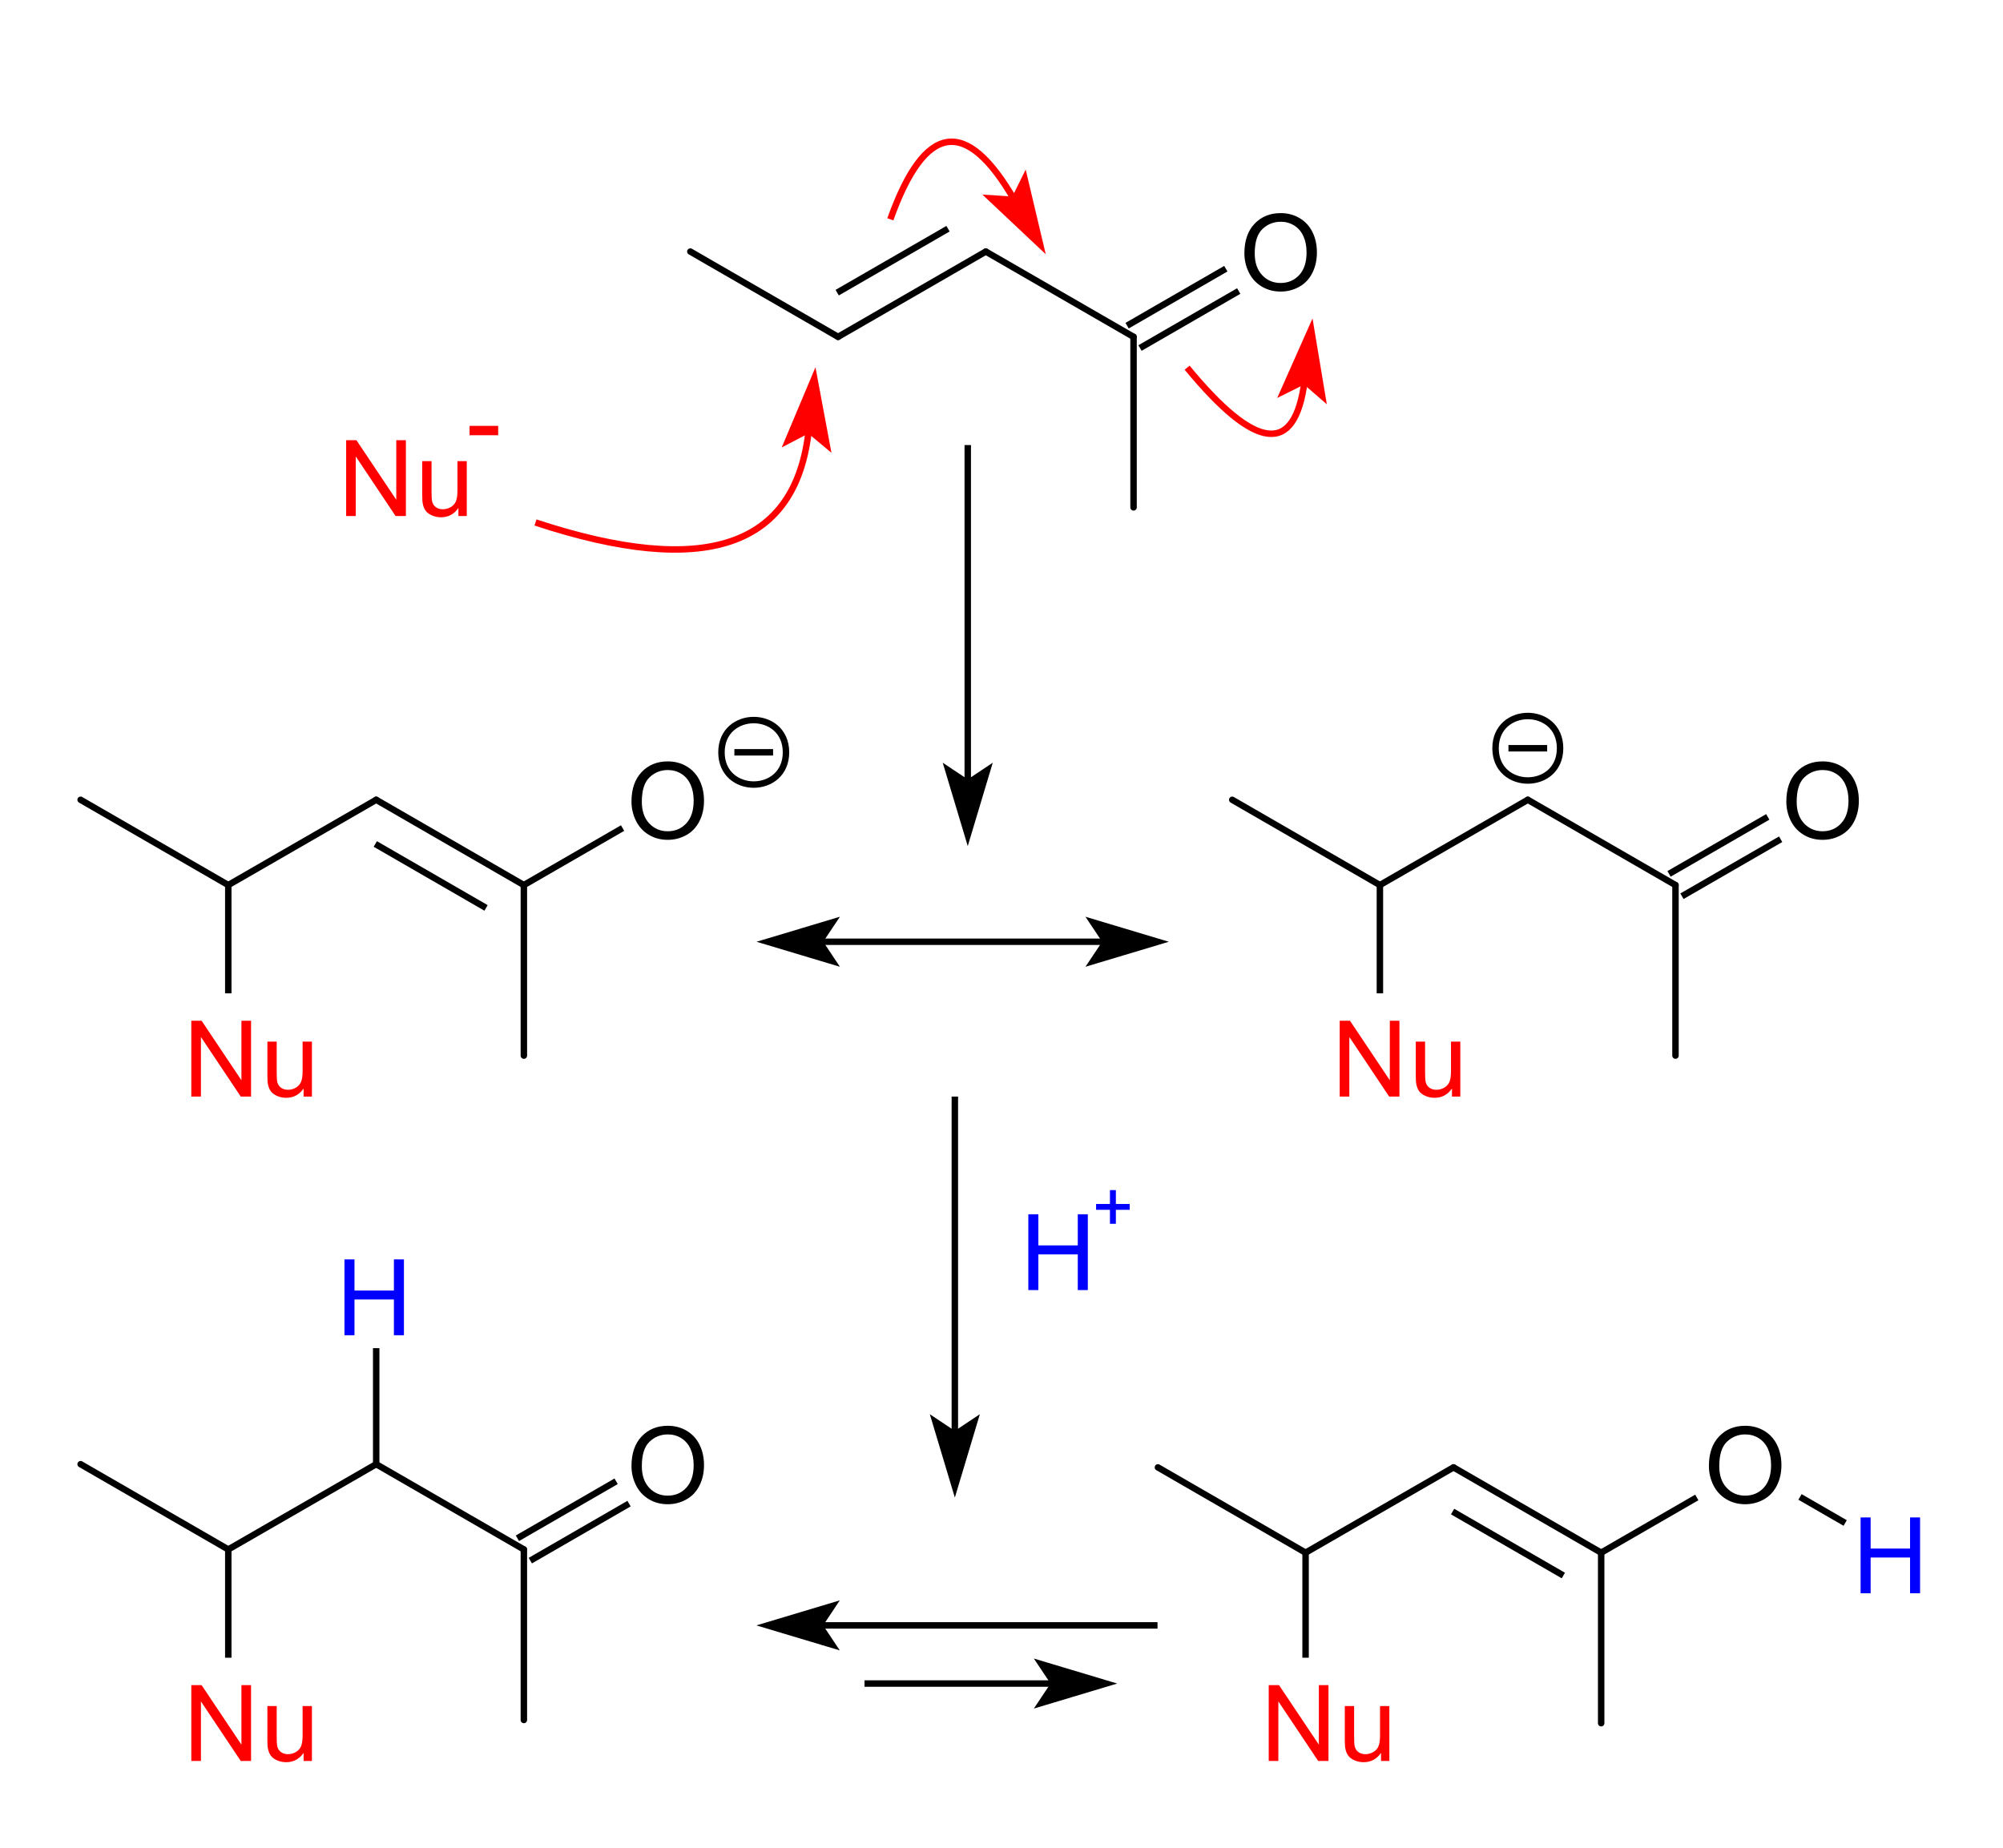 <?xml version="1.0" encoding="UTF-8"?>
<svg xmlns="http://www.w3.org/2000/svg" xmlns:xlink="http://www.w3.org/1999/xlink" width="233pt" height="215pt" viewBox="0 0 233 215" version="1.1">
<g id="surface0">
<path style="stroke: none; fill-rule: evenodd; fill: rgb(0%,0%,0%); opacity: 0;" d="M 144.094 22.515 L 154.601 22.515 L 154.601 34.523 L 144.094 34.523 Z M 144.094 22.515 "/>
<path style="fill: none; stroke-width: 0.75; stroke-linecap: butt; stroke-linejoin: miter; stroke: rgb(0%,0%,0%); opacity: 0;stroke-miterlimit: 10;" d="M 144.094 22.515 L 154.601 22.515 L 154.601 34.523 L 144.094 34.523 Z M 144.094 22.515 " transform="matrix(1,0,0,1,0,0)"/>
<path style="fill: none; stroke-width: 0.75; stroke-linecap: round; stroke-linejoin: round; stroke: rgb(0%,0%,0%); opacity: 1;stroke-miterlimit: 10;" d="M 80.303 29.269 L 97.489 39.191 " transform="matrix(1,0,0,1,0,0)"/>
<path style="fill: none; stroke-width: 0.75; stroke-linecap: butt; stroke-linejoin: round; stroke: rgb(0%,0%,0%); opacity: 1;stroke-miterlimit: 10;" d="M 97.386 34.051 L 110.276 26.61 " transform="matrix(1,0,0,1,0,0)"/>
<path style="fill: none; stroke-width: 0.75; stroke-linecap: round; stroke-linejoin: round; stroke: rgb(0%,0%,0%); opacity: 1;stroke-miterlimit: 10;" d="M 97.489 39.191 L 114.675 29.269 " transform="matrix(1,0,0,1,0,0)"/>
<path style="fill: none; stroke-width: 0.75; stroke-linecap: round; stroke-linejoin: round; stroke: rgb(0%,0%,0%); opacity: 1;stroke-miterlimit: 10;" d="M 114.675 29.269 L 131.861 39.191 " transform="matrix(1,0,0,1,0,0)"/>
<path style="fill: none; stroke-width: 0.75; stroke-linecap: round; stroke-linejoin: round; stroke: rgb(0%,0%,0%); opacity: 1;stroke-miterlimit: 10;" d="M 131.861 39.191 L 131.861 59.034 " transform="matrix(1,0,0,1,0,0)"/>
<path style="fill: none; stroke-width: 0.75; stroke-linecap: butt; stroke-linejoin: round; stroke: rgb(0%,0%,0%); opacity: 1;stroke-miterlimit: 10;" d="M 131.111 37.891 L 142.594 31.262 " transform="matrix(1,0,0,1,0,0)"/>
<path style="fill: none; stroke-width: 0.75; stroke-linecap: butt; stroke-linejoin: round; stroke: rgb(0%,0%,0%); opacity: 1;stroke-miterlimit: 10;" d="M 132.612 40.491 L 144.094 33.862 " transform="matrix(1,0,0,1,0,0)"/>
<path style="stroke: none; fill-rule: evenodd; fill: rgb(0%,0%,0%); opacity: 1;" d="M 144.755 29.476 C 144.755 28.012 145.148 26.866 145.934 26.038 C 146.72 25.209 147.735 24.795 148.979 24.795 C 149.793 24.795 150.527 24.99 151.181 25.379 C 151.835 25.768 152.333 26.31 152.676 27.006 C 153.019 27.702 153.19 28.491 153.19 29.374 C 153.19 30.268 153.01 31.069 152.649 31.775 C 152.288 32.481 151.777 33.015 151.115 33.378 C 150.453 33.741 149.739 33.923 148.973 33.923 C 148.142 33.923 147.4 33.722 146.746 33.321 C 146.093 32.92 145.597 32.372 145.26 31.678 C 144.923 30.984 144.755 30.25 144.755 29.476 Z M 145.958 29.494 C 145.958 30.557 146.244 31.395 146.816 32.006 C 147.387 32.618 148.104 32.924 148.967 32.924 C 149.845 32.924 150.568 32.615 151.136 31.997 C 151.703 31.379 151.987 30.503 151.987 29.368 C 151.987 28.65 151.866 28.023 151.623 27.488 C 151.38 26.952 151.025 26.537 150.558 26.242 C 150.091 25.947 149.566 25.8 148.985 25.8 C 148.158 25.8 147.447 26.084 146.852 26.651 C 146.256 27.219 145.958 28.166 145.958 29.494 Z M 153.744 33.772 "/>
<path style="stroke: none; fill-rule: evenodd; fill: rgb(0%,0%,0%); opacity: 0;" d="M 144.094 22.515 L 154.601 22.515 L 154.601 36.024 L 144.094 36.024 Z M 144.094 22.515 "/>
<path style="fill: none; stroke-width: 0.75; stroke-linecap: butt; stroke-linejoin: miter; stroke: rgb(0%,0%,0%); opacity: 0;stroke-miterlimit: 10;" d="M 144.094 22.515 L 154.601 22.515 L 154.601 36.024 L 144.094 36.024 Z M 144.094 22.515 " transform="matrix(1,0,0,1,0,0)"/>
<path style="stroke: none; fill-rule: evenodd; fill: rgb(0%,0%,0%); opacity: 0;" d="M 73.173 86.307 L 83.68 86.307 L 83.68 98.314 L 73.173 98.314 Z M 73.173 86.307 "/>
<path style="fill: none; stroke-width: 0.75; stroke-linecap: butt; stroke-linejoin: miter; stroke: rgb(0%,0%,0%); opacity: 0;stroke-miterlimit: 10;" d="M 73.173 86.307 L 83.68 86.307 L 83.68 98.314 L 73.173 98.314 Z M 73.173 86.307 " transform="matrix(1,0,0,1,0,0)"/>
<path style="stroke: none; fill-rule: evenodd; fill: rgb(0%,0%,0%); opacity: 0;" d="M 21.764 116.326 L 37.525 116.326 L 37.525 128.334 L 21.764 128.334 Z M 21.764 116.326 "/>
<path style="fill: none; stroke-width: 0.75; stroke-linecap: butt; stroke-linejoin: miter; stroke: rgb(0%,0%,0%); opacity: 0;stroke-miterlimit: 10;" d="M 21.764 116.326 L 37.525 116.326 L 37.525 128.334 L 21.764 128.334 Z M 21.764 116.326 " transform="matrix(1,0,0,1,0,0)"/>
<path style="fill: none; stroke-width: 0.75; stroke-linecap: round; stroke-linejoin: round; stroke: rgb(0%,0%,0%); opacity: 1;stroke-miterlimit: 10;" d="M 26.555 102.976 L 43.761 93.055 " transform="matrix(1,0,0,1,0,0)"/>
<path style="fill: none; stroke-width: 0.75; stroke-linecap: butt; stroke-linejoin: round; stroke: rgb(0%,0%,0%); opacity: 1;stroke-miterlimit: 10;" d="M 43.656 98.195 L 56.54 105.635 " transform="matrix(1,0,0,1,0,0)"/>
<path style="fill: none; stroke-width: 0.75; stroke-linecap: round; stroke-linejoin: round; stroke: rgb(0%,0%,0%); opacity: 1;stroke-miterlimit: 10;" d="M 43.761 93.055 L 60.939 102.976 " transform="matrix(1,0,0,1,0,0)"/>
<path style="fill: none; stroke-width: 0.75; stroke-linecap: round; stroke-linejoin: round; stroke: rgb(0%,0%,0%); opacity: 1;stroke-miterlimit: 10;" d="M 60.939 102.976 L 60.939 122.819 " transform="matrix(1,0,0,1,0,0)"/>
<path style="fill: none; stroke-width: 0.75; stroke-linecap: butt; stroke-linejoin: round; stroke: rgb(0%,0%,0%); opacity: 1;stroke-miterlimit: 10;" d="M 60.939 102.976 L 72.422 96.344 " transform="matrix(1,0,0,1,0,0)"/>
<path style="fill: none; stroke-width: 0.75; stroke-linecap: butt; stroke-linejoin: round; stroke: rgb(0%,0%,0%); opacity: 1;stroke-miterlimit: 10;" d="M 26.555 102.976 L 26.555 115.576 " transform="matrix(1,0,0,1,0,0)"/>
<path style="fill: none; stroke-width: 0.75; stroke-linecap: round; stroke-linejoin: round; stroke: rgb(0%,0%,0%); opacity: 1;stroke-miterlimit: 10;" d="M 9.377 93.055 L 26.555 102.976 " transform="matrix(1,0,0,1,0,0)"/>
<path style="fill: none; stroke-width: 0.75; stroke-linecap: butt; stroke-linejoin: round; stroke: rgb(0%,0%,0%); opacity: 1;stroke-miterlimit: 10;" d="M 85.427 87.531 L 89.93 87.531 " transform="matrix(1,0,0,1,0,0)"/>
<path style="stroke: none; fill-rule: evenodd; fill: rgb(0%,0%,0%); opacity: 0;" d="M 91.431 87.531 C 91.431 92.535 83.926 92.535 83.926 87.531 C 83.926 82.528 91.431 82.528 91.431 87.531 "/>
<path style="fill: none; stroke-width: 0.75; stroke-linecap: butt; stroke-linejoin: round; stroke: rgb(0%,0%,0%); opacity: 1;stroke-miterlimit: 10;" d="M 91.431 87.531 C 91.431 92.535 83.926 92.535 83.926 87.531 C 83.926 82.528 91.431 82.528 91.431 87.531 " transform="matrix(1,0,0,1,0,0)"/>
<path style="stroke: none; fill-rule: evenodd; fill: rgb(0%,0%,0%); opacity: 1;" d="M 73.458 93.268 C 73.458 91.804 73.851 90.658 74.637 89.829 C 75.424 89.001 76.438 88.587 77.682 88.587 C 78.496 88.587 79.23 88.781 79.884 89.171 C 80.538 89.56 81.036 90.102 81.379 90.798 C 81.722 91.494 81.894 92.283 81.894 93.166 C 81.894 94.06 81.713 94.86 81.352 95.566 C 80.991 96.272 80.48 96.807 79.818 97.17 C 79.156 97.533 78.442 97.714 77.676 97.714 C 76.846 97.714 76.104 97.514 75.45 97.113 C 74.796 96.712 74.3 96.164 73.964 95.47 C 73.627 94.776 73.458 94.042 73.458 93.268 Z M 74.662 93.286 C 74.661 94.349 74.947 95.186 75.519 95.798 C 76.09 96.41 76.807 96.716 77.67 96.716 C 78.548 96.716 79.271 96.407 79.839 95.789 C 80.407 95.171 80.69 94.295 80.69 93.16 C 80.69 92.442 80.569 91.815 80.326 91.279 C 80.084 90.744 79.729 90.329 79.261 90.034 C 78.794 89.739 78.27 89.592 77.688 89.592 C 76.862 89.592 76.151 89.876 75.555 90.443 C 74.959 91.011 74.661 91.958 74.662 93.286 Z M 82.447 97.564 "/>
<path style="stroke: none; fill-rule: evenodd; fill: rgb(0%,0%,0%); opacity: 0;" d="M 73.173 86.307 L 83.68 86.307 L 83.68 99.815 L 73.173 99.815 Z M 73.173 86.307 "/>
<path style="fill: none; stroke-width: 0.75; stroke-linecap: butt; stroke-linejoin: miter; stroke: rgb(0%,0%,0%); opacity: 0;stroke-miterlimit: 10;" d="M 73.173 86.307 L 83.68 86.307 L 83.68 99.815 L 73.173 99.815 Z M 73.173 86.307 " transform="matrix(1,0,0,1,0,0)"/>
<path style="stroke: none; fill-rule: evenodd; fill: rgb(100%,0%,0%); opacity: 1;" d="M 22.254 127.584 L 22.254 118.763 L 23.452 118.763 L 28.084 125.688 L 28.084 118.763 L 29.204 118.763 L 29.204 127.584 L 28.006 127.584 L 23.373 120.652 L 23.373 127.584 Z M 35.316 127.584 L 35.316 126.645 C 34.818 127.367 34.142 127.728 33.288 127.728 C 32.911 127.728 32.559 127.656 32.232 127.511 C 31.905 127.367 31.662 127.186 31.504 126.967 C 31.345 126.748 31.234 126.481 31.17 126.164 C 31.126 125.951 31.104 125.614 31.104 125.153 L 31.104 121.194 L 32.187 121.194 L 32.187 124.738 C 32.187 125.303 32.209 125.684 32.253 125.881 C 32.321 126.166 32.466 126.389 32.686 126.552 C 32.907 126.714 33.18 126.795 33.504 126.795 C 33.829 126.795 34.134 126.712 34.419 126.546 C 34.704 126.379 34.905 126.153 35.024 125.866 C 35.142 125.579 35.201 125.163 35.201 124.617 L 35.201 121.194 L 36.284 121.194 L 36.284 127.584 Z M 37.169 127.584 "/>
<path style="stroke: none; fill-rule: evenodd; fill: rgb(0%,0%,0%); opacity: 0;" d="M 21.764 116.326 L 37.525 116.326 L 37.525 129.835 L 21.764 129.835 Z M 21.764 116.326 "/>
<path style="fill: none; stroke-width: 0.75; stroke-linecap: butt; stroke-linejoin: miter; stroke: rgb(0%,0%,0%); opacity: 0;stroke-miterlimit: 10;" d="M 21.764 116.326 L 37.525 116.326 L 37.525 129.835 L 21.764 129.835 Z M 21.764 116.326 " transform="matrix(1,0,0,1,0,0)"/>
<path style="stroke: none; fill-rule: evenodd; fill: rgb(0%,0%,0%); opacity: 0;" d="M 207.136 86.307 L 217.643 86.307 L 217.643 98.314 L 207.136 98.314 Z M 207.136 86.307 "/>
<path style="fill: none; stroke-width: 0.75; stroke-linecap: butt; stroke-linejoin: miter; stroke: rgb(0%,0%,0%); opacity: 0;stroke-miterlimit: 10;" d="M 207.136 86.307 L 217.643 86.307 L 217.643 98.314 L 207.136 98.314 Z M 207.136 86.307 " transform="matrix(1,0,0,1,0,0)"/>
<path style="stroke: none; fill-rule: evenodd; fill: rgb(0%,0%,0%); opacity: 0;" d="M 155.352 116.326 L 171.112 116.326 L 171.112 128.334 L 155.352 128.334 Z M 155.352 116.326 "/>
<path style="fill: none; stroke-width: 0.75; stroke-linecap: butt; stroke-linejoin: miter; stroke: rgb(0%,0%,0%); opacity: 0;stroke-miterlimit: 10;" d="M 155.352 116.326 L 171.112 116.326 L 171.112 128.334 L 155.352 128.334 Z M 155.352 116.326 " transform="matrix(1,0,0,1,0,0)"/>
<path style="fill: none; stroke-width: 0.75; stroke-linecap: round; stroke-linejoin: round; stroke: rgb(0%,0%,0%); opacity: 1;stroke-miterlimit: 10;" d="M 160.518 102.976 L 177.724 93.055 " transform="matrix(1,0,0,1,0,0)"/>
<path style="fill: none; stroke-width: 0.75; stroke-linecap: round; stroke-linejoin: round; stroke: rgb(0%,0%,0%); opacity: 1;stroke-miterlimit: 10;" d="M 143.34 93.055 L 160.518 102.976 " transform="matrix(1,0,0,1,0,0)"/>
<path style="fill: none; stroke-width: 0.75; stroke-linecap: butt; stroke-linejoin: round; stroke: rgb(0%,0%,0%); opacity: 1;stroke-miterlimit: 10;" d="M 160.518 102.976 L 160.518 115.576 " transform="matrix(1,0,0,1,0,0)"/>
<path style="fill: none; stroke-width: 0.75; stroke-linecap: round; stroke-linejoin: round; stroke: rgb(0%,0%,0%); opacity: 1;stroke-miterlimit: 10;" d="M 177.724 93.055 L 194.902 102.976 " transform="matrix(1,0,0,1,0,0)"/>
<path style="fill: none; stroke-width: 0.75; stroke-linecap: round; stroke-linejoin: round; stroke: rgb(0%,0%,0%); opacity: 1;stroke-miterlimit: 10;" d="M 194.902 102.976 L 194.902 122.819 " transform="matrix(1,0,0,1,0,0)"/>
<path style="fill: none; stroke-width: 0.75; stroke-linecap: butt; stroke-linejoin: round; stroke: rgb(0%,0%,0%); opacity: 1;stroke-miterlimit: 10;" d="M 194.151 101.676 L 205.635 95.044 " transform="matrix(1,0,0,1,0,0)"/>
<path style="fill: none; stroke-width: 0.75; stroke-linecap: butt; stroke-linejoin: round; stroke: rgb(0%,0%,0%); opacity: 1;stroke-miterlimit: 10;" d="M 195.653 104.276 L 207.136 97.644 " transform="matrix(1,0,0,1,0,0)"/>
<path style="fill: none; stroke-width: 0.75; stroke-linecap: butt; stroke-linejoin: round; stroke: rgb(0%,0%,0%); opacity: 1;stroke-miterlimit: 10;" d="M 175.472 87.059 L 179.975 87.059 " transform="matrix(1,0,0,1,0,0)"/>
<path style="stroke: none; fill-rule: evenodd; fill: rgb(0%,0%,0%); opacity: 0;" d="M 181.476 87.059 C 181.476 92.062 173.971 92.062 173.971 87.059 C 173.971 82.055 181.476 82.055 181.476 87.059 "/>
<path style="fill: none; stroke-width: 0.75; stroke-linecap: butt; stroke-linejoin: round; stroke: rgb(0%,0%,0%); opacity: 1;stroke-miterlimit: 10;" d="M 181.476 87.059 C 181.476 92.062 173.971 92.062 173.971 87.059 C 173.971 82.055 181.476 82.055 181.476 87.059 " transform="matrix(1,0,0,1,0,0)"/>
<path style="stroke: none; fill-rule: evenodd; fill: rgb(0%,0%,0%); opacity: 1;" d="M 207.796 93.268 C 207.796 91.804 208.189 90.658 208.976 89.829 C 209.762 89.001 210.777 88.587 212.02 88.587 C 212.834 88.587 213.568 88.781 214.222 89.171 C 214.876 89.56 215.374 90.102 215.717 90.798 C 216.06 91.494 216.232 92.283 216.232 93.166 C 216.232 94.06 216.051 94.86 215.69 95.566 C 215.329 96.272 214.818 96.807 214.156 97.17 C 213.494 97.533 212.78 97.714 212.014 97.714 C 211.184 97.714 210.442 97.514 209.788 97.113 C 209.134 96.712 208.639 96.164 208.302 95.47 C 207.965 94.776 207.796 94.042 207.796 93.268 Z M 209 93.286 C 209 94.349 209.285 95.186 209.857 95.798 C 210.429 96.41 211.146 96.716 212.008 96.716 C 212.886 96.716 213.609 96.407 214.177 95.789 C 214.745 95.171 215.028 94.295 215.028 93.16 C 215.028 92.442 214.907 91.815 214.664 91.279 C 214.422 90.744 214.067 90.329 213.599 90.034 C 213.132 89.739 212.608 89.592 212.026 89.592 C 211.2 89.592 210.489 89.876 209.893 90.443 C 209.297 91.011 209 91.958 209 93.286 Z M 216.785 97.564 "/>
<path style="stroke: none; fill-rule: evenodd; fill: rgb(0%,0%,0%); opacity: 0;" d="M 207.136 86.307 L 217.643 86.307 L 217.643 99.815 L 207.136 99.815 Z M 207.136 86.307 "/>
<path style="fill: none; stroke-width: 0.75; stroke-linecap: butt; stroke-linejoin: miter; stroke: rgb(0%,0%,0%); opacity: 0;stroke-miterlimit: 10;" d="M 207.136 86.307 L 217.643 86.307 L 217.643 99.815 L 207.136 99.815 Z M 207.136 86.307 " transform="matrix(1,0,0,1,0,0)"/>
<path style="stroke: none; fill-rule: evenodd; fill: rgb(100%,0%,0%); opacity: 1;" d="M 155.842 127.584 L 155.842 118.763 L 157.039 118.763 L 161.672 125.688 L 161.672 118.763 L 162.791 118.763 L 162.791 127.584 L 161.594 127.584 L 156.961 120.652 L 156.961 127.584 Z M 168.903 127.584 L 168.903 126.645 C 168.406 127.367 167.73 127.728 166.875 127.728 C 166.498 127.728 166.146 127.656 165.819 127.511 C 165.493 127.367 165.25 127.186 165.091 126.967 C 164.933 126.748 164.822 126.481 164.758 126.164 C 164.713 125.951 164.691 125.614 164.691 125.153 L 164.691 121.194 L 165.774 121.194 L 165.774 124.738 C 165.774 125.303 165.796 125.684 165.841 125.881 C 165.909 126.166 166.053 126.389 166.274 126.552 C 166.494 126.714 166.767 126.795 167.092 126.795 C 167.417 126.795 167.722 126.712 168.007 126.546 C 168.291 126.379 168.493 126.153 168.611 125.866 C 168.73 125.579 168.789 125.163 168.789 124.617 L 168.789 121.194 L 169.872 121.194 L 169.872 127.584 Z M 170.756 127.584 "/>
<path style="stroke: none; fill-rule: evenodd; fill: rgb(0%,0%,0%); opacity: 0;" d="M 155.352 116.326 L 171.112 116.326 L 171.112 129.835 L 155.352 129.835 Z M 155.352 116.326 "/>
<path style="fill: none; stroke-width: 0.75; stroke-linecap: butt; stroke-linejoin: miter; stroke: rgb(0%,0%,0%); opacity: 0;stroke-miterlimit: 10;" d="M 155.352 116.326 L 171.112 116.326 L 171.112 129.835 L 155.352 129.835 Z M 155.352 116.326 " transform="matrix(1,0,0,1,0,0)"/>
<path style="stroke: none; fill-rule: evenodd; fill: rgb(0%,0%,0%); opacity: 0;" d="M 73.173 163.607 L 83.68 163.607 L 83.68 175.615 L 73.173 175.615 Z M 73.173 163.607 "/>
<path style="fill: none; stroke-width: 0.75; stroke-linecap: butt; stroke-linejoin: miter; stroke: rgb(0%,0%,0%); opacity: 0;stroke-miterlimit: 10;" d="M 73.173 163.607 L 83.68 163.607 L 83.68 175.615 L 73.173 175.615 Z M 73.173 163.607 " transform="matrix(1,0,0,1,0,0)"/>
<path style="stroke: none; fill-rule: evenodd; fill: rgb(0%,0%,0%); opacity: 0;" d="M 21.764 193.627 L 37.525 193.627 L 37.525 205.635 L 21.764 205.635 Z M 21.764 193.627 "/>
<path style="fill: none; stroke-width: 0.75; stroke-linecap: butt; stroke-linejoin: miter; stroke: rgb(0%,0%,0%); opacity: 0;stroke-miterlimit: 10;" d="M 21.764 193.627 L 37.525 193.627 L 37.525 205.635 L 21.764 205.635 Z M 21.764 193.627 " transform="matrix(1,0,0,1,0,0)"/>
<path style="stroke: none; fill-rule: evenodd; fill: rgb(0%,0%,0%); opacity: 0;" d="M 39.026 144.094 L 48.782 144.094 L 48.782 156.102 L 39.026 156.102 Z M 39.026 144.094 "/>
<path style="fill: none; stroke-width: 0.75; stroke-linecap: butt; stroke-linejoin: miter; stroke: rgb(0%,0%,0%); opacity: 0;stroke-miterlimit: 10;" d="M 39.026 144.094 L 48.782 144.094 L 48.782 156.102 L 39.026 156.102 Z M 39.026 144.094 " transform="matrix(1,0,0,1,0,0)"/>
<path style="fill: none; stroke-width: 0.75; stroke-linecap: round; stroke-linejoin: round; stroke: rgb(0%,0%,0%); opacity: 1;stroke-miterlimit: 10;" d="M 26.555 180.277 L 43.761 170.356 " transform="matrix(1,0,0,1,0,0)"/>
<path style="fill: none; stroke-width: 0.75; stroke-linecap: round; stroke-linejoin: round; stroke: rgb(0%,0%,0%); opacity: 1;stroke-miterlimit: 10;" d="M 9.377 170.356 L 26.555 180.277 " transform="matrix(1,0,0,1,0,0)"/>
<path style="fill: none; stroke-width: 0.75; stroke-linecap: butt; stroke-linejoin: round; stroke: rgb(0%,0%,0%); opacity: 1;stroke-miterlimit: 10;" d="M 26.555 180.277 L 26.555 192.876 " transform="matrix(1,0,0,1,0,0)"/>
<path style="fill: none; stroke-width: 0.75; stroke-linecap: butt; stroke-linejoin: round; stroke: rgb(0%,0%,0%); opacity: 1;stroke-miterlimit: 10;" d="M 43.761 170.356 L 43.761 156.853 " transform="matrix(1,0,0,1,0,0)"/>
<path style="fill: none; stroke-width: 0.75; stroke-linecap: round; stroke-linejoin: round; stroke: rgb(0%,0%,0%); opacity: 1;stroke-miterlimit: 10;" d="M 43.761 170.356 L 60.939 180.277 " transform="matrix(1,0,0,1,0,0)"/>
<path style="fill: none; stroke-width: 0.75; stroke-linecap: round; stroke-linejoin: round; stroke: rgb(0%,0%,0%); opacity: 1;stroke-miterlimit: 10;" d="M 60.939 180.277 L 60.939 200.119 " transform="matrix(1,0,0,1,0,0)"/>
<path style="fill: none; stroke-width: 0.75; stroke-linecap: butt; stroke-linejoin: round; stroke: rgb(0%,0%,0%); opacity: 1;stroke-miterlimit: 10;" d="M 60.188 178.977 L 71.672 172.345 " transform="matrix(1,0,0,1,0,0)"/>
<path style="fill: none; stroke-width: 0.75; stroke-linecap: butt; stroke-linejoin: round; stroke: rgb(0%,0%,0%); opacity: 1;stroke-miterlimit: 10;" d="M 61.69 181.577 L 73.173 174.944 " transform="matrix(1,0,0,1,0,0)"/>
<path style="stroke: none; fill-rule: evenodd; fill: rgb(0%,0%,0%); opacity: 1;" d="M 73.458 170.569 C 73.458 169.105 73.851 167.958 74.637 167.13 C 75.424 166.302 76.438 165.888 77.682 165.888 C 78.496 165.888 79.23 166.082 79.884 166.471 C 80.538 166.86 81.036 167.403 81.379 168.099 C 81.722 168.795 81.894 169.584 81.894 170.466 C 81.894 171.361 81.713 172.161 81.352 172.867 C 80.991 173.573 80.48 174.108 79.818 174.471 C 79.156 174.834 78.442 175.015 77.676 175.015 C 76.846 175.015 76.104 174.815 75.45 174.413 C 74.796 174.012 74.3 173.465 73.964 172.771 C 73.627 172.077 73.458 171.343 73.458 170.569 Z M 74.662 170.587 C 74.661 171.65 74.947 172.487 75.519 173.099 C 76.09 173.71 76.807 174.016 77.67 174.016 C 78.548 174.016 79.271 173.707 79.839 173.09 C 80.407 172.472 80.69 171.596 80.69 170.46 C 80.69 169.742 80.569 169.116 80.326 168.58 C 80.084 168.045 79.729 167.629 79.261 167.335 C 78.794 167.04 78.27 166.892 77.688 166.892 C 76.862 166.892 76.151 167.176 75.555 167.744 C 74.959 168.311 74.661 169.259 74.662 170.587 Z M 82.447 174.865 "/>
<path style="stroke: none; fill-rule: evenodd; fill: rgb(0%,0%,0%); opacity: 0;" d="M 73.173 163.607 L 83.68 163.607 L 83.68 177.116 L 73.173 177.116 Z M 73.173 163.607 "/>
<path style="fill: none; stroke-width: 0.75; stroke-linecap: butt; stroke-linejoin: miter; stroke: rgb(0%,0%,0%); opacity: 0;stroke-miterlimit: 10;" d="M 73.173 163.607 L 83.68 163.607 L 83.68 177.116 L 73.173 177.116 Z M 73.173 163.607 " transform="matrix(1,0,0,1,0,0)"/>
<path style="stroke: none; fill-rule: evenodd; fill: rgb(100%,0%,0%); opacity: 1;" d="M 22.254 204.884 L 22.254 196.064 L 23.452 196.064 L 28.084 202.989 L 28.084 196.064 L 29.204 196.064 L 29.204 204.884 L 28.006 204.884 L 23.373 197.953 L 23.373 204.884 Z M 35.316 204.884 L 35.316 203.946 C 34.818 204.668 34.142 205.029 33.288 205.029 C 32.911 205.029 32.559 204.957 32.232 204.812 C 31.905 204.668 31.662 204.486 31.504 204.268 C 31.345 204.049 31.234 203.781 31.17 203.464 C 31.126 203.252 31.104 202.915 31.104 202.454 L 31.104 198.495 L 32.187 198.495 L 32.187 202.038 C 32.187 202.604 32.209 202.985 32.253 203.182 C 32.321 203.466 32.466 203.69 32.686 203.852 C 32.907 204.015 33.18 204.096 33.504 204.096 C 33.829 204.096 34.134 204.013 34.419 203.846 C 34.704 203.68 34.905 203.453 35.024 203.167 C 35.142 202.88 35.201 202.464 35.201 201.918 L 35.201 198.495 L 36.284 198.495 L 36.284 204.884 Z M 37.169 204.884 "/>
<path style="stroke: none; fill-rule: evenodd; fill: rgb(0%,0%,0%); opacity: 0;" d="M 21.764 193.627 L 37.525 193.627 L 37.525 207.136 L 21.764 207.136 Z M 21.764 193.627 "/>
<path style="fill: none; stroke-width: 0.75; stroke-linecap: butt; stroke-linejoin: miter; stroke: rgb(0%,0%,0%); opacity: 0;stroke-miterlimit: 10;" d="M 21.764 193.627 L 37.525 193.627 L 37.525 207.136 L 21.764 207.136 Z M 21.764 193.627 " transform="matrix(1,0,0,1,0,0)"/>
<path style="stroke: none; fill-rule: evenodd; fill: rgb(0%,0%,100%); opacity: 1;" d="M 40.069 155.352 L 40.069 146.531 L 41.236 146.531 L 41.236 150.153 L 45.821 150.153 L 45.821 146.531 L 46.988 146.531 L 46.988 155.352 L 45.821 155.352 L 45.821 151.194 L 41.236 151.194 L 41.236 155.352 Z M 47.981 155.352 "/>
<path style="stroke: none; fill-rule: evenodd; fill: rgb(0%,0%,0%); opacity: 0;" d="M 39.026 144.094 L 48.782 144.094 L 48.782 157.603 L 39.026 157.603 Z M 39.026 144.094 "/>
<path style="fill: none; stroke-width: 0.75; stroke-linecap: butt; stroke-linejoin: miter; stroke: rgb(0%,0%,0%); opacity: 0;stroke-miterlimit: 10;" d="M 39.026 144.094 L 48.782 144.094 L 48.782 157.603 L 39.026 157.603 Z M 39.026 144.094 " transform="matrix(1,0,0,1,0,0)"/>
<path style="stroke: none; fill-rule: evenodd; fill: rgb(0%,0%,0%); opacity: 0;" d="M 198.13 163.607 L 208.637 163.607 L 208.637 175.615 L 198.13 175.615 Z M 198.13 163.607 "/>
<path style="fill: none; stroke-width: 0.75; stroke-linecap: butt; stroke-linejoin: miter; stroke: rgb(0%,0%,0%); opacity: 0;stroke-miterlimit: 10;" d="M 198.13 163.607 L 208.637 163.607 L 208.637 175.615 L 198.13 175.615 Z M 198.13 163.607 " transform="matrix(1,0,0,1,0,0)"/>
<path style="stroke: none; fill-rule: evenodd; fill: rgb(0%,0%,0%); opacity: 0;" d="M 215.391 174.114 L 225.148 174.114 L 225.148 186.122 L 215.391 186.122 Z M 215.391 174.114 "/>
<path style="fill: none; stroke-width: 0.75; stroke-linecap: butt; stroke-linejoin: miter; stroke: rgb(0%,0%,0%); opacity: 0;stroke-miterlimit: 10;" d="M 215.391 174.114 L 225.148 174.114 L 225.148 186.122 L 215.391 186.122 Z M 215.391 174.114 " transform="matrix(1,0,0,1,0,0)"/>
<path style="stroke: none; fill-rule: evenodd; fill: rgb(0%,0%,0%); opacity: 0;" d="M 147.096 193.627 L 162.857 193.627 L 162.857 205.635 L 147.096 205.635 Z M 147.096 193.627 "/>
<path style="fill: none; stroke-width: 0.75; stroke-linecap: butt; stroke-linejoin: miter; stroke: rgb(0%,0%,0%); opacity: 0;stroke-miterlimit: 10;" d="M 147.096 193.627 L 162.857 193.627 L 162.857 205.635 L 147.096 205.635 Z M 147.096 193.627 " transform="matrix(1,0,0,1,0,0)"/>
<path style="fill: none; stroke-width: 0.75; stroke-linecap: round; stroke-linejoin: round; stroke: rgb(0%,0%,0%); opacity: 1;stroke-miterlimit: 10;" d="M 186.257 180.651 L 186.257 200.493 " transform="matrix(1,0,0,1,0,0)"/>
<path style="fill: none; stroke-width: 0.75; stroke-linecap: round; stroke-linejoin: round; stroke: rgb(0%,0%,0%); opacity: 1;stroke-miterlimit: 10;" d="M 134.695 170.729 L 151.873 180.651 " transform="matrix(1,0,0,1,0,0)"/>
<path style="fill: none; stroke-width: 0.75; stroke-linecap: butt; stroke-linejoin: round; stroke: rgb(0%,0%,0%); opacity: 1;stroke-miterlimit: 10;" d="M 209.387 174.166 L 214.641 177.198 " transform="matrix(1,0,0,1,0,0)"/>
<path style="fill: none; stroke-width: 0.75; stroke-linecap: round; stroke-linejoin: round; stroke: rgb(0%,0%,0%); opacity: 1;stroke-miterlimit: 10;" d="M 151.873 180.651 L 169.079 170.729 " transform="matrix(1,0,0,1,0,0)"/>
<path style="fill: none; stroke-width: 0.75; stroke-linecap: butt; stroke-linejoin: round; stroke: rgb(0%,0%,0%); opacity: 1;stroke-miterlimit: 10;" d="M 186.257 180.651 L 197.379 174.227 " transform="matrix(1,0,0,1,0,0)"/>
<path style="fill: none; stroke-width: 0.75; stroke-linecap: butt; stroke-linejoin: round; stroke: rgb(0%,0%,0%); opacity: 1;stroke-miterlimit: 10;" d="M 151.873 180.651 L 151.873 192.876 " transform="matrix(1,0,0,1,0,0)"/>
<path style="fill: none; stroke-width: 0.75; stroke-linecap: butt; stroke-linejoin: round; stroke: rgb(0%,0%,0%); opacity: 1;stroke-miterlimit: 10;" d="M 168.974 175.869 L 181.858 183.31 " transform="matrix(1,0,0,1,0,0)"/>
<path style="fill: none; stroke-width: 0.75; stroke-linecap: round; stroke-linejoin: round; stroke: rgb(0%,0%,0%); opacity: 1;stroke-miterlimit: 10;" d="M 169.079 170.729 L 186.257 180.651 " transform="matrix(1,0,0,1,0,0)"/>
<path style="stroke: none; fill-rule: evenodd; fill: rgb(0%,0%,0%); opacity: 1;" d="M 198.79 170.569 C 198.79 169.105 199.183 167.958 199.97 167.13 C 200.756 166.302 201.771 165.888 203.014 165.888 C 203.828 165.888 204.562 166.082 205.216 166.471 C 205.87 166.86 206.369 167.403 206.711 168.099 C 207.054 168.795 207.226 169.584 207.226 170.466 C 207.226 171.361 207.045 172.161 206.684 172.867 C 206.323 173.573 205.812 174.108 205.15 174.471 C 204.488 174.834 203.774 175.015 203.008 175.015 C 202.178 175.015 201.436 174.815 200.782 174.413 C 200.128 174.012 199.633 173.465 199.296 172.771 C 198.959 172.077 198.79 171.343 198.79 170.569 Z M 199.994 170.587 C 199.994 171.65 200.279 172.487 200.851 173.099 C 201.423 173.71 202.14 174.016 203.002 174.016 C 203.881 174.016 204.604 173.707 205.171 173.09 C 205.739 172.472 206.023 171.596 206.023 170.46 C 206.023 169.742 205.901 169.116 205.659 168.58 C 205.416 168.045 205.061 167.629 204.594 167.335 C 204.126 167.04 203.602 166.892 203.02 166.892 C 202.194 166.892 201.483 167.176 200.887 167.744 C 200.292 168.311 199.994 169.259 199.994 170.587 Z M 207.779 174.865 "/>
<path style="stroke: none; fill-rule: evenodd; fill: rgb(0%,0%,0%); opacity: 0;" d="M 198.13 163.607 L 208.637 163.607 L 208.637 177.116 L 198.13 177.116 Z M 198.13 163.607 "/>
<path style="fill: none; stroke-width: 0.75; stroke-linecap: round; stroke-linejoin: miter; stroke: rgb(0%,0%,0%); opacity: 0;stroke-miterlimit: 10;" d="M 198.13 163.607 L 208.637 163.607 L 208.637 177.116 L 198.13 177.116 Z M 198.13 163.607 " transform="matrix(1,0,0,1,0,0)"/>
<path style="stroke: none; fill-rule: evenodd; fill: rgb(0%,0%,100%); opacity: 1;" d="M 216.435 185.372 L 216.435 176.551 L 217.602 176.551 L 217.602 180.173 L 222.187 180.173 L 222.187 176.551 L 223.354 176.551 L 223.354 185.372 L 222.187 185.372 L 222.187 181.214 L 217.602 181.214 L 217.602 185.372 Z M 224.347 185.372 "/>
<path style="stroke: none; fill-rule: evenodd; fill: rgb(0%,0%,0%); opacity: 0;" d="M 215.391 174.114 L 225.148 174.114 L 225.148 187.623 L 215.391 187.623 Z M 215.391 174.114 "/>
<path style="fill: none; stroke-width: 0.75; stroke-linecap: round; stroke-linejoin: miter; stroke: rgb(0%,0%,0%); opacity: 0;stroke-miterlimit: 10;" d="M 215.391 174.114 L 225.148 174.114 L 225.148 187.623 L 215.391 187.623 Z M 215.391 174.114 " transform="matrix(1,0,0,1,0,0)"/>
<path style="stroke: none; fill-rule: evenodd; fill: rgb(100%,0%,0%); opacity: 1;" d="M 147.586 204.884 L 147.586 196.064 L 148.784 196.064 L 153.417 202.989 L 153.417 196.064 L 154.536 196.064 L 154.536 204.884 L 153.338 204.884 L 148.705 197.953 L 148.705 204.884 Z M 160.648 204.884 L 160.648 203.946 C 160.15 204.668 159.474 205.029 158.62 205.029 C 158.243 205.029 157.891 204.957 157.564 204.812 C 157.237 204.668 156.994 204.486 156.836 204.268 C 156.678 204.049 156.566 203.781 156.502 203.464 C 156.458 203.252 156.436 202.915 156.436 202.454 L 156.436 198.495 L 157.519 198.495 L 157.519 202.038 C 157.519 202.604 157.541 202.985 157.585 203.182 C 157.653 203.466 157.798 203.69 158.018 203.852 C 158.239 204.015 158.512 204.096 158.837 204.096 C 159.162 204.096 159.466 204.013 159.751 203.846 C 160.036 203.68 160.238 203.453 160.356 203.167 C 160.474 202.88 160.533 202.464 160.533 201.918 L 160.533 198.495 L 161.616 198.495 L 161.616 204.884 Z M 162.501 204.884 "/>
<path style="stroke: none; fill-rule: evenodd; fill: rgb(0%,0%,0%); opacity: 0;" d="M 147.096 193.627 L 162.857 193.627 L 162.857 207.136 L 147.096 207.136 Z M 147.096 193.627 "/>
<path style="fill: none; stroke-width: 0.75; stroke-linecap: round; stroke-linejoin: miter; stroke: rgb(0%,0%,0%); opacity: 0;stroke-miterlimit: 10;" d="M 147.096 193.627 L 162.857 193.627 L 162.857 207.136 L 147.096 207.136 Z M 147.096 193.627 " transform="matrix(1,0,0,1,0,0)"/>
<path style="stroke: none; fill-rule: evenodd; fill: rgb(0%,0%,0%); opacity: 0;" d="M 39.776 48.782 L 55.536 48.782 L 55.536 62.291 L 39.776 62.291 Z M 39.776 48.782 "/>
<path style="fill: none; stroke-width: 0.75; stroke-linecap: round; stroke-linejoin: miter; stroke: rgb(0%,0%,0%); opacity: 0;stroke-miterlimit: 10;" d="M 39.776 48.782 L 55.536 48.782 L 55.536 62.291 L 39.776 62.291 Z M 39.776 48.782 " transform="matrix(1,0,0,1,0,0)"/>
<path style="stroke: none; fill-rule: evenodd; fill: rgb(100%,0%,0%); opacity: 1;" d="M 40.266 60.039 L 40.266 51.219 L 41.463 51.219 L 46.096 58.144 L 46.096 51.219 L 47.215 51.219 L 47.215 60.039 L 46.018 60.039 L 41.385 53.108 L 41.385 60.039 Z M 53.327 60.039 L 53.327 59.101 C 52.83 59.823 52.154 60.184 51.3 60.184 C 50.923 60.184 50.571 60.112 50.244 59.967 C 49.917 59.823 49.674 59.641 49.516 59.423 C 49.357 59.204 49.246 58.936 49.182 58.619 C 49.138 58.407 49.116 58.07 49.116 57.609 L 49.116 53.65 L 50.199 53.65 L 50.199 57.193 C 50.199 57.759 50.221 58.14 50.265 58.337 C 50.333 58.621 50.477 58.845 50.698 59.007 C 50.919 59.17 51.191 59.251 51.516 59.251 C 51.841 59.251 52.146 59.168 52.431 59.001 C 52.716 58.835 52.917 58.608 53.036 58.322 C 53.154 58.035 53.213 57.619 53.213 57.073 L 53.213 53.65 L 54.296 53.65 L 54.296 60.039 Z M 55.181 60.039 "/>
<path style="stroke: none; fill-rule: evenodd; fill: rgb(100%,0%,0%); opacity: 1;" d="M 54.623 50.638 L 54.623 49.549 L 57.951 49.549 L 57.951 50.638 Z M 58.336 53.285 "/>
<path style="stroke: none; fill-rule: evenodd; fill: rgb(0%,0%,0%); opacity: 0;" d="M 39.776 48.782 L 55.536 48.782 L 55.536 62.291 L 39.776 62.291 Z M 39.776 48.782 "/>
<path style="fill: none; stroke-width: 0.75; stroke-linecap: round; stroke-linejoin: miter; stroke: rgb(0%,0%,0%); opacity: 0;stroke-miterlimit: 10;" d="M 39.776 48.782 L 55.536 48.782 L 55.536 62.291 L 39.776 62.291 Z M 39.776 48.782 " transform="matrix(1,0,0,1,0,0)"/>
<path style="fill: none; stroke-width: 0.75; stroke-linecap: butt; stroke-linejoin: round; stroke: rgb(0%,0%,0%); opacity: 1;stroke-miterlimit: 10;" d="M 95.312 109.572 L 128.657 109.572 " transform="matrix(1,0,0,1,0,0)"/>
<path style="stroke: none; fill-rule: evenodd; fill: rgb(0%,0%,0%); opacity: 1;" d="M 89.309 109.572 L 96.813 111.823 L 95.312 109.572 L 96.813 107.32 Z M 89.309 109.572 "/>
<path style="fill: none; stroke-width: 0.75; stroke-linecap: butt; stroke-linejoin: miter; stroke: rgb(0%,0%,0%); opacity: 1;stroke-miterlimit: 10;" d="M 89.309 109.572 L 96.813 111.823 L 95.312 109.572 L 96.813 107.32 Z M 89.309 109.572 " transform="matrix(1,0,0,1,0,0)"/>
<path style="stroke: none; fill-rule: evenodd; fill: rgb(0%,0%,0%); opacity: 1;" d="M 134.661 109.572 L 127.156 107.32 L 128.657 109.572 L 127.156 111.823 Z M 134.661 109.572 "/>
<path style="fill: none; stroke-width: 0.75; stroke-linecap: butt; stroke-linejoin: miter; stroke: rgb(0%,0%,0%); opacity: 1;stroke-miterlimit: 10;" d="M 134.661 109.572 L 127.156 107.32 L 128.657 109.572 L 127.156 111.823 Z M 134.661 109.572 " transform="matrix(1,0,0,1,0,0)"/>
<path style="fill: none; stroke-width: 0.75; stroke-linecap: butt; stroke-linejoin: round; stroke: rgb(0%,0%,0%); opacity: 1;stroke-miterlimit: 10;" d="M 95.299 189.112 C 108.416 189.112 121.533 189.112 134.649 189.112 " transform="matrix(1,0,0,1,0,0)"/>
<path style="stroke: none; fill-rule: evenodd; fill: rgb(0%,0%,0%); opacity: 1;" d="M 89.295 189.112 L 96.8 191.363 L 95.299 189.112 L 96.8 186.86 Z M 89.295 189.112 "/>
<path style="fill: none; stroke-width: 0.75; stroke-linecap: butt; stroke-linejoin: miter; stroke: rgb(0%,0%,0%); opacity: 1;stroke-miterlimit: 10;" d="M 89.295 189.112 L 96.8 191.363 L 95.299 189.112 L 96.8 186.86 Z M 89.295 189.112 " transform="matrix(1,0,0,1,0,0)"/>
<path style="fill: none; stroke-width: 0.75; stroke-linecap: butt; stroke-linejoin: round; stroke: rgb(0%,0%,0%); opacity: 1;stroke-miterlimit: 10;" d="M 112.574 51.784 L 112.574 91.132 " transform="matrix(1,0,0,1,0,0)"/>
<path style="stroke: none; fill-rule: evenodd; fill: rgb(0%,0%,0%); opacity: 1;" d="M 112.574 97.136 L 114.825 89.631 L 112.574 91.132 L 110.322 89.631 Z M 112.574 97.136 "/>
<path style="fill: none; stroke-width: 0.75; stroke-linecap: butt; stroke-linejoin: miter; stroke: rgb(0%,0%,0%); opacity: 1;stroke-miterlimit: 10;" d="M 112.574 97.136 L 114.825 89.631 L 112.574 91.132 L 110.322 89.631 Z M 112.574 97.136 " transform="matrix(1,0,0,1,0,0)"/>
<path style="fill: none; stroke-width: 0.75; stroke-linecap: butt; stroke-linejoin: round; stroke: rgb(0%,0%,0%); opacity: 1;stroke-miterlimit: 10;" d="M 111.073 127.584 L 111.073 166.932 " transform="matrix(1,0,0,1,0,0)"/>
<path style="stroke: none; fill-rule: evenodd; fill: rgb(0%,0%,0%); opacity: 1;" d="M 111.073 172.936 L 113.324 165.431 L 111.073 166.932 L 108.821 165.431 Z M 111.073 172.936 "/>
<path style="fill: none; stroke-width: 0.75; stroke-linecap: butt; stroke-linejoin: miter; stroke: rgb(0%,0%,0%); opacity: 1;stroke-miterlimit: 10;" d="M 111.073 172.936 L 113.324 165.431 L 111.073 166.932 L 108.821 165.431 Z M 111.073 172.936 " transform="matrix(1,0,0,1,0,0)"/>
<path style="stroke: none; fill-rule: evenodd; fill: rgb(0%,0%,0%); opacity: 0;" d="M 118.578 138.841 L 128.334 138.841 L 128.334 152.35 L 118.578 152.35 Z M 118.578 138.841 "/>
<path style="fill: none; stroke-width: 0.75; stroke-linecap: butt; stroke-linejoin: miter; stroke: rgb(0%,0%,0%); opacity: 0;stroke-miterlimit: 10;" d="M 118.578 138.841 L 128.334 138.841 L 128.334 152.35 L 118.578 152.35 Z M 118.578 138.841 " transform="matrix(1,0,0,1,0,0)"/>
<path style="stroke: none; fill-rule: evenodd; fill: rgb(0%,0%,100%); opacity: 1;" d="M 119.621 150.098 L 119.621 141.278 L 120.788 141.278 L 120.788 144.9 L 125.373 144.9 L 125.373 141.278 L 126.54 141.278 L 126.54 150.098 L 125.373 150.098 L 125.373 145.941 L 120.788 145.941 L 120.788 150.098 Z M 127.533 150.098 "/>
<path style="stroke: none; fill-rule: evenodd; fill: rgb(0%,0%,100%); opacity: 1;" d="M 129.116 142.386 L 129.116 140.76 L 127.503 140.76 L 127.503 140.081 L 129.116 140.081 L 129.116 138.467 L 129.804 138.467 L 129.804 140.081 L 131.417 140.081 L 131.417 140.76 L 129.804 140.76 L 129.804 142.386 Z M 131.878 143.344 "/>
<path style="stroke: none; fill-rule: evenodd; fill: rgb(0%,0%,0%); opacity: 0;" d="M 118.578 138.841 L 128.334 138.841 L 128.334 152.35 L 118.578 152.35 Z M 118.578 138.841 "/>
<path style="fill: none; stroke-width: 0.75; stroke-linecap: butt; stroke-linejoin: miter; stroke: rgb(0%,0%,0%); opacity: 0;stroke-miterlimit: 10;" d="M 118.578 138.841 L 128.334 138.841 L 128.334 152.35 L 118.578 152.35 Z M 118.578 138.841 " transform="matrix(1,0,0,1,0,0)"/>
<path style="fill: none; stroke-width: 0.75; stroke-linecap: butt; stroke-linejoin: round; stroke: rgb(100%,0%,0%); opacity: 1;stroke-miterlimit: 10;" d="M 62.291 60.79 C 82.019 67.294 92.616 63.695 94.081 49.994 " transform="matrix(1,0,0,1,0,0)"/>
<path style="stroke: none; fill-rule: evenodd; fill: rgb(100%,0%,0%); opacity: 1;" d="M 94.72 44.024 L 91.683 51.247 L 94.081 49.994 L 96.16 51.726 Z M 94.72 44.024 "/>
<path style="fill: none; stroke-width: 0.75; stroke-linecap: butt; stroke-linejoin: miter; stroke: rgb(100%,0%,0%); opacity: 1;stroke-miterlimit: 10;" d="M 94.72 44.024 L 91.683 51.247 L 94.081 49.994 L 96.16 51.726 Z M 94.72 44.024 " transform="matrix(1,0,0,1,0,0)"/>
<path style="fill: none; stroke-width: 0.75; stroke-linecap: butt; stroke-linejoin: round; stroke: rgb(100%,0%,0%); opacity: 1;stroke-miterlimit: 10;" d="M 103.568 25.517 C 107.571 14.294 112.378 13.54 117.991 23.253 " transform="matrix(1,0,0,1,0,0)"/>
<path style="stroke: none; fill-rule: evenodd; fill: rgb(100%,0%,0%); opacity: 1;" d="M 120.994 28.451 L 119.189 20.827 L 117.991 23.253 L 115.29 23.079 Z M 120.994 28.451 "/>
<path style="fill: none; stroke-width: 0.75; stroke-linecap: butt; stroke-linejoin: miter; stroke: rgb(100%,0%,0%); opacity: 1;stroke-miterlimit: 10;" d="M 120.994 28.451 L 119.189 20.827 L 117.991 23.253 L 115.29 23.079 Z M 120.994 28.451 " transform="matrix(1,0,0,1,0,0)"/>
<path style="fill: none; stroke-width: 0.75; stroke-linecap: butt; stroke-linejoin: round; stroke: rgb(100%,0%,0%); opacity: 1;stroke-miterlimit: 10;" d="M 138.091 42.778 C 146.096 52.499 150.652 53.006 151.758 44.299 " transform="matrix(1,0,0,1,0,0)"/>
<path style="stroke: none; fill-rule: evenodd; fill: rgb(100%,0%,0%); opacity: 1;" d="M 152.515 38.343 L 149.335 45.504 L 151.758 44.299 L 153.802 46.072 Z M 152.515 38.343 "/>
<path style="fill: none; stroke-width: 0.75; stroke-linecap: butt; stroke-linejoin: miter; stroke: rgb(100%,0%,0%); opacity: 1;stroke-miterlimit: 10;" d="M 152.515 38.343 L 149.335 45.504 L 151.758 44.299 L 153.802 46.072 Z M 152.515 38.343 " transform="matrix(1,0,0,1,0,0)"/>
<path style="fill: none; stroke-width: 0.75; stroke-linecap: butt; stroke-linejoin: round; stroke: rgb(0%,0%,0%); opacity: 1;stroke-miterlimit: 10;" d="M 100.566 195.878 C 107.928 195.878 115.291 195.878 122.653 195.878 " transform="matrix(1,0,0,1,0,0)"/>
<path style="stroke: none; fill-rule: evenodd; fill: rgb(0%,0%,0%); opacity: 1;" d="M 128.657 195.878 L 121.152 193.627 L 122.653 195.878 L 121.152 198.13 Z M 128.657 195.878 "/>
<path style="fill: none; stroke-width: 0.75; stroke-linecap: butt; stroke-linejoin: miter; stroke: rgb(0%,0%,0%); opacity: 1;stroke-miterlimit: 10;" d="M 128.657 195.878 L 121.152 193.627 L 122.653 195.878 L 121.152 198.13 Z M 128.657 195.878 " transform="matrix(1,0,0,1,0,0)"/>
</g>
</svg>
